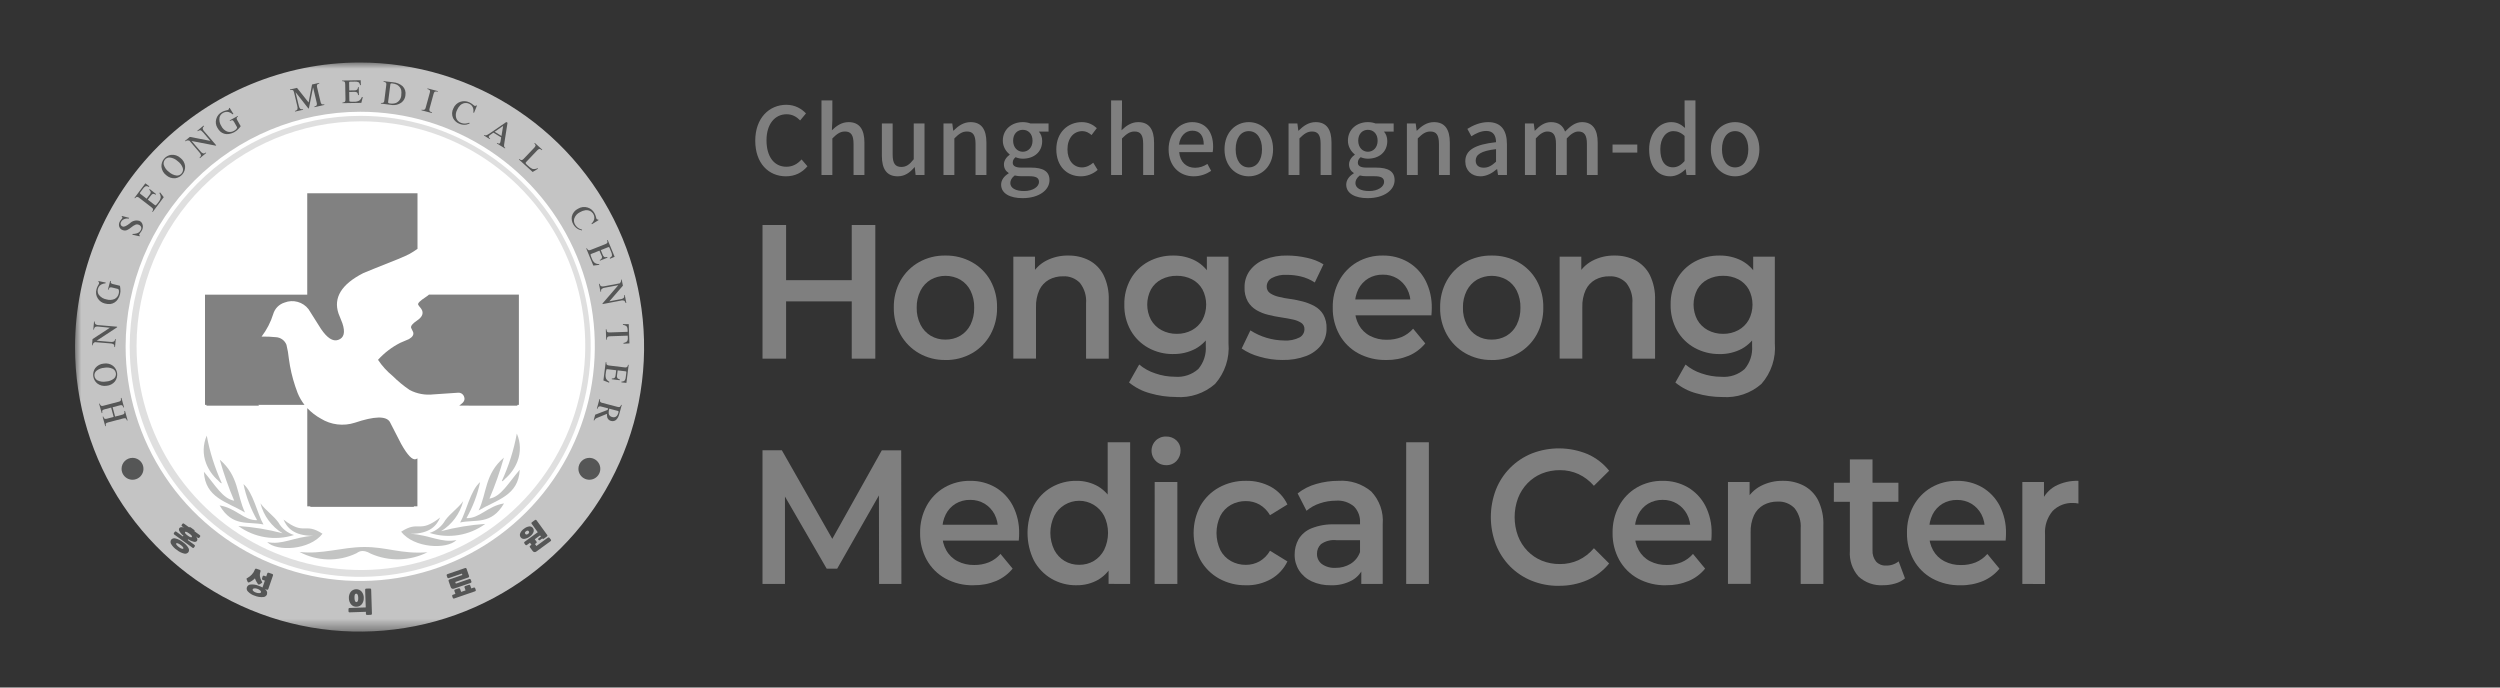 <svg width="200" height="55" viewBox="0 0 200 55" fill="none" xmlns="http://www.w3.org/2000/svg">
<rect x="0" y="0" width="200" height="55" fill="#333333" stroke="none"/>
<g clip-path="url(#clip0_1072_780)">
<mask id="mask0_1072_780" style="mask-type:luminance" maskUnits="userSpaceOnUse" x="0" y="0" width="200" height="55">
<path d="M200 0H0V55H200V0Z" fill="white"/>
</mask>
<g mask="url(#mask0_1072_780)">
<mask id="mask1_1072_780" style="mask-type:luminance" maskUnits="userSpaceOnUse" x="6" y="5" width="189" height="46">
<path d="M194.98 5H6V50.527H194.98V5Z" fill="white"/>
</mask>
<g mask="url(#mask1_1072_780)">
<path d="M62.887 28.692H61.001V18H62.887V28.692ZM68.284 24.11H62.726V22.414H68.284V24.11ZM68.139 18H70.025V28.692H68.139V18Z" fill="#7F7F7F"/>
<path d="M75.624 28.799C74.882 28.811 74.15 28.622 73.506 28.252C72.892 27.896 72.386 27.382 72.04 26.763C71.676 26.105 71.491 25.362 71.504 24.609C71.489 23.854 71.674 23.108 72.04 22.447C72.388 21.835 72.894 21.327 73.506 20.979C74.152 20.615 74.883 20.431 75.624 20.444C76.374 20.429 77.114 20.614 77.768 20.979C78.382 21.323 78.889 21.831 79.234 22.445C79.598 23.109 79.781 23.857 79.764 24.614C79.777 25.366 79.594 26.108 79.234 26.768C78.891 27.389 78.384 27.904 77.768 28.256C77.117 28.626 76.378 28.815 75.629 28.802M75.629 27.168C76.046 27.175 76.457 27.07 76.819 26.863C77.172 26.653 77.457 26.345 77.639 25.977C77.845 25.554 77.947 25.088 77.936 24.617C77.948 24.145 77.846 23.676 77.639 23.251C77.456 22.884 77.171 22.579 76.819 22.372C76.458 22.171 76.052 22.066 75.64 22.066C75.227 22.066 74.822 22.171 74.461 22.372C74.11 22.582 73.826 22.886 73.641 23.251C73.428 23.674 73.323 24.144 73.336 24.617C73.325 25.089 73.429 25.555 73.641 25.977C73.825 26.343 74.109 26.651 74.461 26.863C74.815 27.069 75.219 27.174 75.629 27.168Z" fill="#7F7F7F"/>
<path d="M85.464 20.444C86.041 20.434 86.611 20.565 87.125 20.825C87.621 21.087 88.023 21.495 88.279 21.994C88.583 22.624 88.727 23.319 88.7 24.018V28.692H86.886V24.259C86.931 23.677 86.757 23.1 86.4 22.64C86.226 22.458 86.014 22.316 85.78 22.223C85.546 22.131 85.295 22.09 85.043 22.105C84.649 22.096 84.259 22.19 83.912 22.378C83.579 22.566 83.312 22.852 83.149 23.198C82.957 23.627 82.865 24.095 82.881 24.565V28.688H81.067V20.536H82.798V22.735L82.493 22.063C82.756 21.551 83.169 21.132 83.678 20.863C84.23 20.575 84.847 20.431 85.47 20.444" fill="#7F7F7F"/>
<path d="M93.864 28.325C93.167 28.334 92.479 28.164 91.868 27.829C91.281 27.505 90.795 27.026 90.462 26.445C90.107 25.812 89.929 25.094 89.947 24.368C89.931 23.647 90.108 22.935 90.462 22.306C90.794 21.727 91.281 21.251 91.868 20.932C92.481 20.602 93.168 20.434 93.864 20.444C94.479 20.434 95.086 20.576 95.633 20.857C96.172 21.148 96.609 21.595 96.889 22.139C97.228 22.832 97.39 23.599 97.36 24.37C97.389 25.143 97.227 25.912 96.889 26.608C96.609 27.156 96.172 27.607 95.633 27.903C95.088 28.188 94.479 28.332 93.864 28.322M94.095 31.759C93.386 31.759 92.68 31.659 92 31.46C91.385 31.296 90.814 31.002 90.323 30.597L91.136 29.161C91.514 29.479 91.95 29.72 92.42 29.871C92.926 30.048 93.458 30.138 93.994 30.139C94.332 30.169 94.672 30.129 94.994 30.022C95.316 29.916 95.612 29.745 95.866 29.519C96.299 29.003 96.513 28.337 96.462 27.664V26.218L96.606 24.37L96.549 22.522V20.536H98.28V27.455C98.33 28.043 98.261 28.635 98.076 29.196C97.891 29.756 97.595 30.274 97.205 30.717C96.782 31.087 96.29 31.37 95.757 31.549C95.224 31.729 94.661 31.801 94.1 31.763M94.144 26.707C94.569 26.715 94.989 26.612 95.364 26.41C95.714 26.218 96.003 25.932 96.198 25.583C96.393 25.209 96.495 24.792 96.495 24.37C96.495 23.947 96.393 23.531 96.198 23.156C96.005 22.81 95.715 22.529 95.364 22.347C94.987 22.154 94.567 22.056 94.144 22.064C93.718 22.057 93.297 22.154 92.918 22.347C92.563 22.527 92.27 22.809 92.075 23.156C91.88 23.531 91.778 23.947 91.778 24.37C91.778 24.792 91.88 25.209 92.075 25.583C92.272 25.933 92.564 26.22 92.918 26.41C93.295 26.611 93.716 26.714 94.144 26.707Z" fill="#7F7F7F"/>
<path d="M102.614 28.799C101.983 28.801 101.354 28.711 100.749 28.531C100.244 28.396 99.766 28.176 99.334 27.882L100.031 26.431C100.837 26.948 101.772 27.228 102.73 27.24C103.158 27.27 103.587 27.185 103.971 26.992C104.088 26.927 104.186 26.832 104.253 26.716C104.321 26.601 104.356 26.469 104.355 26.335C104.36 26.235 104.339 26.135 104.293 26.045C104.248 25.955 104.18 25.879 104.096 25.824C103.887 25.693 103.655 25.602 103.413 25.556C103.133 25.495 102.821 25.439 102.478 25.388C102.132 25.337 101.788 25.269 101.448 25.182C101.118 25.104 100.801 24.977 100.509 24.805C100.228 24.638 99.994 24.404 99.827 24.125C99.637 23.779 99.546 23.388 99.565 22.994C99.553 22.509 99.701 22.035 99.987 21.643C100.29 21.242 100.701 20.935 101.171 20.757C101.747 20.536 102.361 20.429 102.978 20.444C103.509 20.445 104.039 20.506 104.558 20.626C105.024 20.722 105.471 20.898 105.878 21.145L105.183 22.598C104.842 22.375 104.467 22.213 104.072 22.117C103.708 22.032 103.335 21.988 102.961 21.987C102.537 21.958 102.112 22.048 101.736 22.247C101.617 22.311 101.518 22.406 101.448 22.522C101.378 22.637 101.339 22.769 101.337 22.904C101.331 23.009 101.351 23.115 101.397 23.21C101.442 23.306 101.511 23.389 101.597 23.45C101.805 23.588 102.037 23.686 102.28 23.741C102.588 23.818 102.9 23.877 103.215 23.917C103.56 23.963 103.902 24.032 104.238 24.123C104.564 24.21 104.878 24.335 105.174 24.497C105.458 24.654 105.696 24.883 105.863 25.161C106.051 25.502 106.141 25.888 106.124 26.277C106.134 26.755 105.984 27.223 105.696 27.605C105.381 28.004 104.962 28.308 104.485 28.484C103.886 28.706 103.251 28.812 102.613 28.797" fill="#7F7F7F"/>
<path d="M110.9 28.799C110.114 28.817 109.336 28.631 108.644 28.258C108.016 27.912 107.498 27.395 107.15 26.768C106.789 26.108 106.606 25.366 106.62 24.614C106.604 23.862 106.782 23.118 107.135 22.454C107.465 21.841 107.957 21.331 108.557 20.979C109.186 20.616 109.901 20.431 110.626 20.444C111.332 20.432 112.029 20.611 112.642 20.963C113.234 21.312 113.716 21.82 114.034 22.429C114.386 23.119 114.561 23.886 114.542 24.66C114.542 24.742 114.539 24.833 114.534 24.933C114.53 25.035 114.523 25.132 114.513 25.224H108.056V23.957H113.556L112.844 24.355C112.863 23.925 112.769 23.499 112.571 23.117C112.387 22.772 112.113 22.482 111.779 22.277C111.431 22.07 111.032 21.964 110.627 21.972C110.216 21.963 109.811 22.069 109.458 22.277C109.123 22.482 108.852 22.776 108.674 23.125C108.478 23.521 108.38 23.959 108.391 24.401V24.706C108.382 25.16 108.492 25.607 108.711 26.005C108.918 26.377 109.231 26.68 109.61 26.875C110.023 27.086 110.481 27.191 110.945 27.181C111.347 27.187 111.747 27.114 112.121 26.967C112.478 26.818 112.796 26.587 113.049 26.294L114.021 27.471C113.67 27.901 113.219 28.239 112.709 28.456C112.136 28.694 111.521 28.811 110.902 28.8" fill="#7F7F7F"/>
<path d="M119.331 28.799C118.588 28.811 117.856 28.622 117.212 28.252C116.599 27.897 116.092 27.383 115.746 26.764C115.382 26.105 115.197 25.362 115.211 24.61C115.196 23.854 115.38 23.108 115.746 22.448C116.094 21.835 116.6 21.328 117.212 20.979C117.858 20.616 118.59 20.431 119.331 20.444C120.078 20.43 120.817 20.615 121.47 20.979C122.083 21.324 122.589 21.831 122.933 22.445C123.297 23.109 123.48 23.857 123.463 24.614C123.476 25.366 123.293 26.108 122.933 26.768C122.59 27.39 122.083 27.905 121.467 28.257C120.816 28.628 120.077 28.816 119.328 28.803M119.328 27.169C119.745 27.176 120.156 27.071 120.518 26.864C120.871 26.654 121.156 26.347 121.338 25.978C121.544 25.555 121.645 25.089 121.635 24.619C121.647 24.146 121.545 23.677 121.338 23.252C121.155 22.886 120.87 22.58 120.518 22.373C120.157 22.173 119.751 22.067 119.339 22.067C118.926 22.067 118.52 22.173 118.16 22.373C117.809 22.583 117.525 22.888 117.34 23.252C117.127 23.675 117.022 24.145 117.035 24.619C117.024 25.09 117.128 25.557 117.34 25.978C117.524 26.345 117.809 26.652 118.16 26.864C118.514 27.07 118.918 27.176 119.328 27.169Z" fill="#7F7F7F"/>
<path d="M129.169 20.444C129.746 20.434 130.316 20.565 130.83 20.825C131.326 21.087 131.728 21.495 131.984 21.994C132.288 22.624 132.432 23.319 132.405 24.018V28.692H130.591V24.259C130.636 23.677 130.463 23.1 130.105 22.64C129.931 22.458 129.72 22.316 129.486 22.223C129.251 22.131 129 22.09 128.749 22.105C128.354 22.096 127.964 22.19 127.617 22.378C127.284 22.565 127.017 22.852 126.854 23.198C126.662 23.627 126.57 24.095 126.586 24.565V28.688H124.772V20.536H126.504V22.735L126.198 22.063C126.461 21.551 126.875 21.132 127.383 20.863C127.935 20.575 128.552 20.431 129.175 20.444" fill="#7F7F7F"/>
<path d="M137.569 28.325C136.872 28.334 136.185 28.164 135.573 27.829C134.986 27.506 134.5 27.027 134.166 26.446C133.811 25.812 133.634 25.095 133.651 24.369C133.635 23.648 133.813 22.936 134.166 22.307C134.498 21.727 134.986 21.251 135.573 20.932C136.186 20.602 136.873 20.434 137.569 20.444C138.184 20.434 138.792 20.576 139.339 20.857C139.877 21.148 140.315 21.595 140.595 22.139C140.934 22.832 141.096 23.599 141.066 24.37C141.095 25.143 140.933 25.912 140.595 26.608C140.315 27.157 139.878 27.609 139.339 27.907C138.793 28.192 138.185 28.336 137.569 28.326M137.801 31.763C137.091 31.763 136.386 31.663 135.705 31.464C135.091 31.3 134.519 31.006 134.029 30.601L134.841 29.165C135.22 29.482 135.656 29.724 136.126 29.875C136.632 30.051 137.164 30.142 137.7 30.143C138.038 30.172 138.378 30.132 138.7 30.026C139.022 29.919 139.318 29.748 139.572 29.523C140.005 29.006 140.219 28.34 140.168 27.668V26.218L140.312 24.37L140.255 22.522V20.536H141.986V27.455C142.036 28.043 141.967 28.635 141.782 29.196C141.597 29.756 141.301 30.274 140.911 30.717C140.488 31.087 139.996 31.37 139.463 31.549C138.93 31.729 138.367 31.801 137.806 31.763M137.85 26.707C138.275 26.715 138.695 26.612 139.07 26.41C139.42 26.218 139.709 25.932 139.904 25.583C140.1 25.209 140.201 24.792 140.201 24.37C140.201 23.947 140.1 23.531 139.904 23.156C139.712 22.81 139.421 22.529 139.07 22.347C138.693 22.154 138.274 22.056 137.85 22.064C137.424 22.057 137.004 22.154 136.624 22.347C136.269 22.527 135.976 22.809 135.782 23.156C135.586 23.531 135.484 23.947 135.484 24.37C135.484 24.792 135.586 25.209 135.782 25.583C135.978 25.933 136.271 26.22 136.624 26.41C137.001 26.611 137.423 26.714 137.85 26.707Z" fill="#7F7F7F"/>
<path d="M61 46.715V36.023H62.549L66.993 43.828H66.181L70.547 36.024H72.096L72.112 46.716H70.326L70.313 38.971H70.691L66.975 45.493H66.134L62.361 38.971H62.796V46.716L61 46.715Z" fill="#7F7F7F"/>
<path d="M77.889 46.822C77.103 46.84 76.326 46.654 75.633 46.281C75.005 45.935 74.487 45.418 74.139 44.791C73.778 44.131 73.595 43.389 73.609 42.637C73.594 41.885 73.771 41.141 74.124 40.477C74.454 39.864 74.946 39.354 75.546 39.003C76.174 38.64 76.889 38.455 77.614 38.468C78.321 38.456 79.017 38.635 79.63 38.987C80.223 39.336 80.705 39.844 81.023 40.453C81.375 41.143 81.55 41.91 81.531 42.684C81.531 42.766 81.528 42.857 81.524 42.957C81.519 43.059 81.512 43.156 81.501 43.248H75.046V41.98H80.546L79.834 42.373C79.852 41.944 79.758 41.517 79.56 41.136C79.376 40.79 79.103 40.5 78.768 40.296C78.42 40.088 78.021 39.983 77.616 39.99C77.205 39.981 76.801 40.087 76.447 40.296C76.112 40.501 75.841 40.794 75.663 41.144C75.467 41.54 75.37 41.977 75.38 42.419V42.725C75.371 43.178 75.482 43.626 75.701 44.023C75.908 44.396 76.221 44.699 76.6 44.894C77.013 45.104 77.472 45.209 77.935 45.199C78.337 45.206 78.737 45.133 79.111 44.985C79.469 44.836 79.786 44.606 80.039 44.313L81.011 45.489C80.66 45.919 80.209 46.257 79.699 46.475C79.126 46.712 78.511 46.829 77.892 46.818" fill="#7F7F7F"/>
<path d="M86.116 46.821C85.412 46.831 84.719 46.649 84.111 46.295C83.519 45.947 83.034 45.442 82.71 44.837C82.376 44.152 82.202 43.4 82.202 42.637C82.202 41.875 82.376 41.123 82.71 40.438C83.032 39.833 83.518 39.33 84.111 38.987C84.721 38.636 85.413 38.457 86.116 38.467C86.726 38.458 87.328 38.613 87.858 38.917C88.391 39.242 88.815 39.717 89.076 40.284C89.402 41.024 89.556 41.828 89.526 42.636C89.554 43.44 89.406 44.24 89.091 44.981C88.84 45.553 88.419 46.035 87.887 46.363C87.35 46.674 86.737 46.832 86.117 46.819M86.335 45.184C86.745 45.19 87.149 45.085 87.503 44.879C87.856 44.666 88.142 44.359 88.331 43.993C88.536 43.568 88.643 43.102 88.643 42.63C88.643 42.158 88.536 41.692 88.331 41.267C88.139 40.904 87.852 40.599 87.501 40.387C87.149 40.175 86.746 40.062 86.336 40.062C85.925 40.062 85.522 40.175 85.17 40.387C84.819 40.599 84.532 40.904 84.341 41.267C84.135 41.692 84.028 42.158 84.028 42.63C84.028 43.102 84.135 43.568 84.341 43.993C84.529 44.36 84.815 44.666 85.168 44.879C85.522 45.085 85.925 45.191 86.335 45.184ZM88.687 46.711V44.79L88.76 42.622L88.614 40.453V35.381H90.412V46.715L88.687 46.711Z" fill="#7F7F7F"/>
<path d="M93.285 37.214C93.057 37.216 92.834 37.15 92.643 37.025C92.452 36.9 92.303 36.721 92.214 36.511C92.125 36.301 92.1 36.069 92.142 35.845C92.184 35.621 92.291 35.415 92.451 35.252C92.559 35.142 92.69 35.057 92.834 35C92.977 34.943 93.131 34.917 93.285 34.923C93.438 34.917 93.591 34.942 93.734 34.996C93.877 35.05 94.008 35.131 94.12 35.236C94.226 35.337 94.31 35.459 94.366 35.594C94.422 35.73 94.449 35.876 94.445 36.022C94.454 36.336 94.34 36.64 94.127 36.871C94.02 36.985 93.889 37.075 93.744 37.134C93.599 37.193 93.442 37.221 93.285 37.214ZM92.375 38.558H94.189V46.714H92.37L92.375 38.558Z" fill="#7F7F7F"/>
<path d="M99.683 46.821C98.925 46.835 98.177 46.648 97.514 46.28C96.89 45.93 96.375 45.414 96.026 44.79C95.674 44.126 95.49 43.385 95.49 42.633C95.49 41.881 95.674 41.141 96.026 40.476C96.376 39.856 96.891 39.346 97.515 39.001C98.179 38.637 98.927 38.453 99.684 38.466C100.38 38.452 101.067 38.618 101.679 38.948C102.255 39.269 102.715 39.763 102.993 40.36L101.601 41.216C101.399 40.86 101.106 40.565 100.752 40.36C100.421 40.178 100.049 40.084 99.671 40.087C99.25 40.081 98.834 40.186 98.467 40.392C98.107 40.598 97.815 40.903 97.626 41.272C97.425 41.699 97.32 42.166 97.32 42.638C97.32 43.111 97.425 43.577 97.626 44.005C97.815 44.373 98.107 44.678 98.467 44.882C98.834 45.088 99.25 45.193 99.671 45.188C100.049 45.19 100.421 45.096 100.752 44.914C101.107 44.71 101.4 44.415 101.601 44.059L102.993 44.914C102.709 45.508 102.251 46.001 101.679 46.327C101.07 46.666 100.381 46.838 99.684 46.823" fill="#7F7F7F"/>
<path d="M106.46 46.821C105.935 46.832 105.414 46.725 104.936 46.508C104.524 46.319 104.174 46.017 103.928 45.636C103.689 45.26 103.565 44.823 103.572 44.377C103.566 43.945 103.673 43.518 103.883 43.14C104.122 42.747 104.482 42.441 104.908 42.269C105.508 42.032 106.15 41.923 106.794 41.948H109.043V43.215H106.926C106.486 43.164 106.043 43.276 105.679 43.529C105.575 43.628 105.493 43.748 105.438 43.881C105.383 44.013 105.356 44.156 105.359 44.3C105.354 44.458 105.386 44.616 105.454 44.76C105.522 44.903 105.624 45.028 105.75 45.124C106.07 45.346 106.455 45.453 106.843 45.429C107.265 45.436 107.679 45.325 108.041 45.109C108.397 44.891 108.666 44.557 108.802 44.162L109.108 45.307C108.939 45.779 108.606 46.175 108.171 46.423C107.649 46.706 107.06 46.843 106.466 46.82M108.904 46.713V45.064L108.802 44.712V41.825C108.817 41.586 108.782 41.347 108.699 41.122C108.617 40.898 108.489 40.693 108.324 40.52C107.921 40.179 107.399 40.011 106.873 40.053C106.436 40.054 106.002 40.126 105.589 40.267C105.197 40.393 104.835 40.596 104.522 40.863L103.811 39.473C104.252 39.124 104.758 38.867 105.299 38.716C105.881 38.548 106.485 38.463 107.091 38.465C108.036 38.405 108.968 38.709 109.696 39.313C110.025 39.66 110.278 40.073 110.436 40.524C110.595 40.975 110.657 41.455 110.617 41.932V46.712L108.904 46.713Z" fill="#7F7F7F"/>
<path d="M114.309 35.381H112.495V46.715H114.309V35.381Z" fill="#7F7F7F"/>
<path d="M124.697 46.867C123.96 46.874 123.228 46.736 122.543 46.463C121.894 46.203 121.305 45.813 120.812 45.318C120.319 44.817 119.932 44.222 119.674 43.568C119.131 42.153 119.131 40.585 119.674 39.169C119.933 38.514 120.323 37.919 120.82 37.42C121.314 36.926 121.903 36.537 122.551 36.275C123.982 35.721 125.571 35.737 126.99 36.321C127.671 36.617 128.269 37.077 128.732 37.658L127.512 38.864C127.172 38.468 126.752 38.148 126.279 37.926C125.814 37.715 125.309 37.608 124.799 37.612C124.299 37.606 123.804 37.699 123.341 37.886C122.909 38.063 122.518 38.328 122.194 38.665C121.865 39.008 121.609 39.413 121.439 39.856C121.081 40.833 121.081 41.904 121.439 42.88C121.609 43.324 121.865 43.729 122.194 44.072C122.518 44.408 122.909 44.674 123.341 44.851C123.804 45.038 124.299 45.131 124.799 45.124C125.309 45.129 125.814 45.022 126.279 44.811C126.754 44.587 127.175 44.261 127.512 43.857L128.732 45.079C128.265 45.654 127.668 46.109 126.99 46.407C126.266 46.72 125.485 46.875 124.697 46.863" fill="#7F7F7F"/>
<path d="M133.288 46.822C132.502 46.84 131.724 46.654 131.032 46.281C130.403 45.935 129.885 45.418 129.537 44.791C129.177 44.131 128.994 43.389 129.007 42.637C128.992 41.885 129.17 41.141 129.523 40.477C129.852 39.864 130.344 39.354 130.944 39.003C131.572 38.64 132.287 38.455 133.012 38.468C133.719 38.456 134.416 38.635 135.029 38.987C135.621 39.336 136.104 39.844 136.424 40.453C136.775 41.143 136.949 41.91 136.93 42.684C136.93 42.766 136.93 42.858 136.923 42.957C136.916 43.056 136.912 43.156 136.901 43.248H130.445V41.98H135.944L135.233 42.373C135.252 41.944 135.158 41.517 134.959 41.136C134.775 40.79 134.502 40.5 134.168 40.296C133.819 40.088 133.42 39.983 133.015 39.99C132.605 39.981 132.2 40.087 131.846 40.296C131.512 40.501 131.241 40.795 131.063 41.144C130.867 41.54 130.77 41.978 130.781 42.419V42.725C130.772 43.178 130.882 43.626 131.101 44.023C131.308 44.395 131.62 44.699 131.999 44.894C132.412 45.104 132.871 45.209 133.334 45.199C133.736 45.206 134.136 45.133 134.51 44.985C134.868 44.837 135.186 44.606 135.439 44.313L136.41 45.489C136.059 45.919 135.609 46.257 135.098 46.475C134.526 46.712 133.911 46.829 133.292 46.818" fill="#7F7F7F"/>
<path d="M142.634 38.466C143.21 38.456 143.78 38.587 144.295 38.848C144.79 39.11 145.193 39.517 145.448 40.016C145.752 40.646 145.897 41.341 145.869 42.04V46.715H144.055V42.281C144.1 41.7 143.927 41.123 143.57 40.662C143.395 40.48 143.184 40.338 142.95 40.246C142.716 40.154 142.464 40.113 142.213 40.127C141.818 40.119 141.428 40.213 141.081 40.4C140.748 40.588 140.482 40.874 140.319 41.22C140.126 41.65 140.034 42.117 140.051 42.587V46.711H138.237V38.558H139.968V40.758L139.663 40.085C139.926 39.574 140.339 39.155 140.847 38.885C141.4 38.597 142.016 38.453 142.639 38.466" fill="#7F7F7F"/>
<path d="M146.711 38.618H151.872V40.145H146.707L146.711 38.618ZM150.658 46.818C150.299 46.841 149.94 46.791 149.6 46.672C149.261 46.553 148.95 46.366 148.684 46.124C148.437 45.845 148.248 45.52 148.128 45.167C148.009 44.814 147.962 44.441 147.989 44.069V36.753H149.802V44.024C149.782 44.349 149.883 44.67 150.086 44.925C150.186 45.033 150.309 45.118 150.446 45.174C150.583 45.229 150.73 45.254 150.877 45.245C151.245 45.258 151.605 45.139 151.892 44.909L152.399 46.269C152.171 46.461 151.904 46.601 151.616 46.681C151.305 46.773 150.983 46.819 150.659 46.819" fill="#7F7F7F"/>
<path d="M156.838 46.822C156.052 46.84 155.275 46.654 154.582 46.281C153.954 45.935 153.436 45.418 153.088 44.791C152.727 44.131 152.544 43.389 152.558 42.637C152.543 41.885 152.72 41.141 153.073 40.477C153.403 39.864 153.895 39.354 154.495 39.003C155.123 38.64 155.838 38.455 156.563 38.468C157.27 38.456 157.966 38.635 158.579 38.987C159.171 39.336 159.654 39.844 159.972 40.453C160.324 41.143 160.499 41.91 160.48 42.684C160.48 42.766 160.477 42.857 160.472 42.957C160.468 43.059 160.461 43.156 160.45 43.248H153.994V41.98H159.493L158.781 42.377C158.8 41.948 158.706 41.522 158.508 41.14C158.324 40.795 158.05 40.505 157.716 40.3C157.368 40.093 156.969 39.987 156.564 39.995C156.153 39.986 155.749 40.092 155.395 40.3C155.06 40.505 154.789 40.799 154.611 41.148C154.415 41.544 154.318 41.982 154.328 42.424V42.729C154.319 43.183 154.43 43.63 154.649 44.028C154.855 44.4 155.168 44.703 155.547 44.898C155.96 45.109 156.419 45.214 156.882 45.204C157.284 45.21 157.684 45.138 158.058 44.99C158.415 44.841 158.733 44.61 158.986 44.317L159.958 45.493C159.607 45.924 159.156 46.262 158.646 46.479C158.074 46.717 157.458 46.834 156.839 46.823" fill="#7F7F7F"/>
<path d="M161.787 46.715V38.559H163.518V40.804L163.315 40.147C163.528 39.618 163.913 39.177 164.409 38.894C164.982 38.592 165.625 38.444 166.274 38.467V40.285C166.202 40.266 166.129 40.253 166.056 40.248C165.988 40.242 165.921 40.239 165.853 40.239C165.55 40.225 165.248 40.274 164.965 40.384C164.683 40.494 164.426 40.662 164.213 40.877C163.771 41.402 163.552 42.08 163.603 42.764V46.72L161.787 46.715Z" fill="#7F7F7F"/>
<path d="M62.873 14.105C63.593 14.105 64.155 13.82 64.597 13.303L64.125 12.755C63.803 13.115 63.413 13.34 62.91 13.34C61.935 13.34 61.32 12.537 61.32 11.225C61.32 9.935 61.98 9.14 62.932 9.14C63.383 9.14 63.727 9.342 64.013 9.635L64.478 9.072C64.14 8.713 63.608 8.383 62.917 8.383C61.523 8.383 60.42 9.455 60.42 11.255C60.42 13.07 61.492 14.105 62.873 14.105ZM65.719 14H66.589V11.075C66.949 10.715 67.211 10.52 67.594 10.52C68.074 10.52 68.284 10.797 68.284 11.518V14H69.154V11.405C69.154 10.363 68.764 9.77 67.886 9.77C67.324 9.77 66.904 10.078 66.551 10.422L66.589 9.605V8.03H65.719V14ZM71.817 14.105C72.387 14.105 72.784 13.812 73.159 13.377H73.182L73.249 14H73.962V9.875H73.099V12.74C72.754 13.175 72.492 13.355 72.109 13.355C71.622 13.355 71.412 13.078 71.412 12.365V9.875H70.549V12.47C70.549 13.52 70.939 14.105 71.817 14.105ZM75.478 14H76.348V11.075C76.708 10.715 76.97 10.52 77.353 10.52C77.833 10.52 78.043 10.797 78.043 11.518V14H78.913V11.405C78.913 10.363 78.523 9.77 77.645 9.77C77.083 9.77 76.655 10.078 76.28 10.453H76.258L76.183 9.875H75.478V14ZM81.8 15.852C83.12 15.852 83.96 15.207 83.96 14.412C83.96 13.707 83.45 13.408 82.475 13.408H81.71C81.193 13.408 81.02 13.25 81.02 13.01C81.02 12.807 81.118 12.688 81.245 12.575C81.433 12.658 81.643 12.695 81.823 12.695C82.693 12.695 83.375 12.185 83.375 11.277C83.375 10.963 83.263 10.693 83.105 10.527H83.885V9.875H82.43C82.273 9.815 82.063 9.77 81.823 9.77C80.975 9.77 80.225 10.318 80.225 11.255C80.225 11.742 80.495 12.14 80.773 12.35V12.38C80.54 12.545 80.315 12.822 80.315 13.145C80.315 13.482 80.473 13.7 80.69 13.835V13.873C80.308 14.098 80.09 14.42 80.09 14.773C80.09 15.485 80.81 15.852 81.8 15.852ZM81.823 12.14C81.403 12.14 81.05 11.803 81.05 11.255C81.05 10.7 81.395 10.385 81.823 10.385C82.258 10.385 82.603 10.7 82.603 11.255C82.603 11.803 82.25 12.14 81.823 12.14ZM81.928 15.283C81.245 15.283 80.825 15.043 80.825 14.645C80.825 14.435 80.93 14.225 81.178 14.037C81.35 14.082 81.53 14.098 81.725 14.098H82.348C82.85 14.098 83.12 14.21 83.12 14.555C83.12 14.93 82.648 15.283 81.928 15.283ZM86.47 14.105C86.95 14.105 87.438 13.925 87.812 13.595L87.46 13.018C87.213 13.227 86.905 13.393 86.56 13.393C85.87 13.393 85.397 12.815 85.397 11.945C85.397 11.068 85.885 10.49 86.59 10.49C86.868 10.49 87.1 10.61 87.325 10.805L87.745 10.25C87.453 9.98 87.07 9.77 86.545 9.77C85.457 9.77 84.505 10.565 84.505 11.945C84.505 13.31 85.36 14.105 86.47 14.105ZM88.889 14H89.76V11.075C90.12 10.715 90.382 10.52 90.764 10.52C91.245 10.52 91.454 10.797 91.454 11.518V14H92.325V11.405C92.325 10.363 91.934 9.77 91.057 9.77C90.495 9.77 90.075 10.078 89.722 10.422L89.76 9.605V8.03H88.889V14ZM95.498 14.105C96.038 14.105 96.51 13.925 96.893 13.67L96.593 13.115C96.285 13.31 95.978 13.422 95.61 13.422C94.898 13.422 94.403 12.957 94.335 12.17H97.013C97.035 12.065 97.05 11.9 97.05 11.727C97.05 10.557 96.458 9.77 95.37 9.77C94.41 9.77 93.488 10.602 93.488 11.945C93.488 13.303 94.373 14.105 95.498 14.105ZM94.32 11.57C94.41 10.85 94.868 10.453 95.385 10.453C95.985 10.453 96.3 10.857 96.3 11.57H94.32ZM99.903 14.105C100.923 14.105 101.846 13.31 101.846 11.945C101.846 10.565 100.923 9.77 99.903 9.77C98.876 9.77 97.961 10.565 97.961 11.945C97.961 13.31 98.876 14.105 99.903 14.105ZM99.903 13.393C99.251 13.393 98.853 12.815 98.853 11.945C98.853 11.068 99.251 10.49 99.903 10.49C100.548 10.49 100.961 11.068 100.961 11.945C100.961 12.815 100.548 13.393 99.903 13.393ZM103.085 14H103.955V11.075C104.315 10.715 104.578 10.52 104.96 10.52C105.44 10.52 105.65 10.797 105.65 11.518V14H106.52V11.405C106.52 10.363 106.13 9.77 105.253 9.77C104.69 9.77 104.263 10.078 103.888 10.453H103.865L103.79 9.875H103.085V14ZM109.408 15.852C110.728 15.852 111.568 15.207 111.568 14.412C111.568 13.707 111.058 13.408 110.083 13.408H109.318C108.8 13.408 108.628 13.25 108.628 13.01C108.628 12.807 108.725 12.688 108.853 12.575C109.04 12.658 109.25 12.695 109.43 12.695C110.3 12.695 110.983 12.185 110.983 11.277C110.983 10.963 110.87 10.693 110.713 10.527H111.493V9.875H110.038C109.88 9.815 109.67 9.77 109.43 9.77C108.583 9.77 107.833 10.318 107.833 11.255C107.833 11.742 108.103 12.14 108.38 12.35V12.38C108.148 12.545 107.923 12.822 107.923 13.145C107.923 13.482 108.08 13.7 108.298 13.835V13.873C107.915 14.098 107.698 14.42 107.698 14.773C107.698 15.485 108.418 15.852 109.408 15.852ZM109.43 12.14C109.01 12.14 108.658 11.803 108.658 11.255C108.658 10.7 109.003 10.385 109.43 10.385C109.865 10.385 110.21 10.7 110.21 11.255C110.21 11.803 109.858 12.14 109.43 12.14ZM109.535 15.283C108.853 15.283 108.433 15.043 108.433 14.645C108.433 14.435 108.538 14.225 108.785 14.037C108.958 14.082 109.138 14.098 109.333 14.098H109.955C110.458 14.098 110.728 14.21 110.728 14.555C110.728 14.93 110.255 15.283 109.535 15.283ZM112.551 14H113.421V11.075C113.781 10.715 114.044 10.52 114.426 10.52C114.906 10.52 115.116 10.797 115.116 11.518V14H115.986V11.405C115.986 10.363 115.596 9.77 114.719 9.77C114.156 9.77 113.729 10.078 113.354 10.453H113.331L113.256 9.875H112.551V14ZM118.431 14.105C118.926 14.105 119.369 13.857 119.744 13.535H119.774L119.841 14H120.554V11.525C120.554 10.422 120.081 9.77 119.054 9.77C118.394 9.77 117.809 10.047 117.389 10.31L117.711 10.902C118.056 10.678 118.469 10.475 118.904 10.475C119.504 10.475 119.676 10.895 119.684 11.375C117.974 11.562 117.224 12.02 117.224 12.905C117.224 13.633 117.726 14.105 118.431 14.105ZM118.701 13.415C118.334 13.415 118.056 13.25 118.056 12.845C118.056 12.38 118.461 12.072 119.684 11.93V12.935C119.346 13.25 119.061 13.415 118.701 13.415ZM121.995 14H122.865V11.075C123.195 10.7 123.51 10.52 123.788 10.52C124.26 10.52 124.478 10.797 124.478 11.518V14H125.34V11.075C125.685 10.7 125.985 10.52 126.27 10.52C126.735 10.52 126.953 10.797 126.953 11.518V14H127.815V11.405C127.815 10.363 127.418 9.77 126.555 9.77C126.038 9.77 125.618 10.1 125.205 10.527C125.033 10.055 124.688 9.77 124.073 9.77C123.563 9.77 123.15 10.078 122.798 10.453H122.775L122.7 9.875H121.995V14ZM129.003 12.207H130.983V11.562H129.003V12.207ZM133.626 14.105C134.091 14.105 134.519 13.857 134.834 13.543H134.856L134.924 14H135.636V8.03H134.766V9.553L134.804 10.235C134.474 9.95 134.166 9.77 133.694 9.77C132.779 9.77 131.931 10.602 131.931 11.945C131.931 13.31 132.591 14.105 133.626 14.105ZM133.836 13.385C133.191 13.385 132.824 12.867 132.824 11.93C132.824 11.045 133.289 10.49 133.866 10.49C134.174 10.49 134.466 10.595 134.766 10.873V12.883C134.474 13.227 134.174 13.385 133.836 13.385ZM138.808 14.105C139.828 14.105 140.75 13.31 140.75 11.945C140.75 10.565 139.828 9.77 138.808 9.77C137.78 9.77 136.865 10.565 136.865 11.945C136.865 13.31 137.78 14.105 138.808 14.105ZM138.808 13.393C138.155 13.393 137.758 12.815 137.758 11.945C137.758 11.068 138.155 10.49 138.808 10.49C139.453 10.49 139.865 11.068 139.865 11.945C139.865 12.815 139.453 13.393 138.808 13.393Z" fill="#7F7F7F"/>
<path fill-rule="evenodd" clip-rule="evenodd" d="M28.763 5C33.265 5 37.667 6.335 41.41 8.836C45.154 11.337 48.072 14.893 49.795 19.052C51.518 23.212 51.969 27.789 51.091 32.205C50.212 36.621 48.044 40.677 44.861 43.861C41.677 47.044 37.621 49.212 33.205 50.091C28.789 50.969 24.212 50.518 20.052 48.795C15.893 47.072 12.337 44.154 9.836 40.41C7.335 36.667 6 32.265 6 27.763C6.012 21.73 8.414 15.947 12.68 11.68C16.947 7.414 22.73 5.012 28.763 5Z" fill="#C4C4C4"/>
<path fill-rule="evenodd" clip-rule="evenodd" d="M28.818 8.94C32.53 8.94 36.159 10.041 39.245 12.103C42.332 14.165 44.738 17.097 46.158 20.526C47.579 23.956 47.95 27.73 47.226 31.371C46.502 35.011 44.715 38.356 42.09 40.981C39.465 43.605 36.12 45.393 32.48 46.117C28.839 46.842 25.065 46.47 21.635 45.049C18.206 43.629 15.274 41.223 13.212 38.136C11.15 35.05 10.049 31.421 10.049 27.709C10.057 22.734 12.037 17.964 15.555 14.446C19.073 10.928 23.843 8.948 28.818 8.94Z" fill="white"/>
<path fill-rule="evenodd" clip-rule="evenodd" d="M28.818 9.268C32.465 9.268 36.03 10.35 39.062 12.376C42.095 14.402 44.458 17.282 45.853 20.652C47.249 24.021 47.614 27.729 46.903 31.306C46.191 34.883 44.435 38.168 41.856 40.747C39.277 43.326 35.992 45.082 32.415 45.794C28.838 46.505 25.13 46.14 21.761 44.745C18.391 43.349 15.511 40.986 13.485 37.953C11.459 34.921 10.377 31.356 10.377 27.709C10.386 22.821 12.332 18.136 15.789 14.68C19.245 11.223 23.93 9.278 28.818 9.268Z" fill="#DFDFDF"/>
<path fill-rule="evenodd" clip-rule="evenodd" d="M28.873 9.706C32.423 9.706 35.893 10.759 38.844 12.731C41.796 14.703 44.096 17.506 45.455 20.786C46.813 24.065 47.169 27.674 46.476 31.155C45.784 34.637 44.074 37.835 41.564 40.345C39.054 42.855 35.856 44.565 32.374 45.257C28.893 45.95 25.284 45.594 22.005 44.236C18.725 42.877 15.922 40.577 13.95 37.625C11.978 34.674 10.925 31.204 10.925 27.654C10.934 22.897 12.828 18.337 16.192 14.973C19.556 11.609 24.116 9.715 28.873 9.706Z" fill="white"/>
<path fill-rule="evenodd" clip-rule="evenodd" d="M9.716 31.827L9.924 32.588L9.873 32.601C9.839 32.501 9.799 32.436 9.753 32.418C9.68 32.407 9.606 32.414 9.537 32.44L9.01 32.579L9.21 33.326L9.767 33.18C9.832 33.171 9.892 33.141 9.937 33.093C9.965 33.027 9.968 32.953 9.946 32.884L10 32.871L10.208 33.632L10.157 33.645C10.123 33.545 10.083 33.479 10.037 33.461C9.964 33.451 9.89 33.459 9.821 33.484L8.652 33.791C8.552 33.818 8.491 33.848 8.471 33.884C8.451 33.949 8.451 34.019 8.471 34.084L8.42 34.098L8.211 33.337L8.263 33.323C8.278 33.392 8.315 33.454 8.369 33.499C8.434 33.52 8.505 33.518 8.569 33.492L9.092 33.355L8.892 32.607L8.369 32.744C8.269 32.771 8.208 32.801 8.189 32.837C8.168 32.902 8.168 32.972 8.189 33.037L8.137 33.051L7.929 32.3L7.98 32.286C7.996 32.355 8.033 32.417 8.086 32.463C8.152 32.483 8.222 32.481 8.286 32.455L9.486 32.141C9.551 32.132 9.611 32.102 9.656 32.054C9.685 31.988 9.689 31.913 9.666 31.844L9.716 31.827Z" fill="#555656"/>
<path fill-rule="evenodd" clip-rule="evenodd" d="M8.307 29.086C8.434 29.065 8.564 29.07 8.69 29.1C8.815 29.131 8.933 29.186 9.036 29.263C9.221 29.41 9.341 29.624 9.37 29.858C9.399 30.093 9.336 30.33 9.193 30.518C9.111 30.617 9.01 30.698 8.896 30.757C8.783 30.817 8.658 30.852 8.53 30.862C8.398 30.885 8.262 30.879 8.132 30.847C8.002 30.814 7.88 30.755 7.774 30.672C7.599 30.525 7.487 30.317 7.458 30.091C7.43 29.864 7.487 29.635 7.62 29.449C7.703 29.344 7.806 29.257 7.925 29.194C8.043 29.132 8.173 29.095 8.307 29.086ZM8.346 29.423C8.11 29.434 7.884 29.523 7.702 29.674C7.647 29.724 7.605 29.786 7.58 29.856C7.555 29.926 7.547 30.001 7.558 30.074C7.566 30.148 7.592 30.219 7.634 30.281C7.676 30.343 7.731 30.393 7.797 30.429C8.01 30.534 8.251 30.567 8.484 30.522C8.716 30.51 8.939 30.426 9.121 30.281C9.177 30.229 9.221 30.164 9.247 30.092C9.273 30.02 9.282 29.943 9.272 29.867C9.262 29.791 9.234 29.718 9.191 29.655C9.147 29.592 9.089 29.54 9.021 29.504C8.809 29.406 8.572 29.377 8.343 29.42" fill="#555656"/>
<path fill-rule="evenodd" clip-rule="evenodd" d="M14.426 12.628C14.529 12.705 14.616 12.801 14.682 12.912C14.747 13.023 14.789 13.146 14.806 13.274C14.828 13.509 14.758 13.743 14.611 13.927C14.463 14.111 14.249 14.231 14.015 14.26C13.887 14.27 13.758 14.255 13.636 14.214C13.514 14.173 13.402 14.108 13.306 14.023C13.198 13.944 13.107 13.843 13.04 13.726C12.973 13.61 12.931 13.481 12.916 13.348C12.901 13.12 12.971 12.895 13.114 12.717C13.257 12.539 13.461 12.421 13.687 12.387C13.82 12.373 13.955 12.387 14.082 12.429C14.209 12.471 14.326 12.538 14.426 12.628ZM14.211 12.89C14.039 12.728 13.818 12.626 13.583 12.6C13.508 12.595 13.434 12.609 13.366 12.64C13.298 12.671 13.238 12.718 13.193 12.778C13.146 12.835 13.113 12.903 13.098 12.976C13.082 13.049 13.085 13.124 13.105 13.196C13.177 13.422 13.322 13.618 13.516 13.755C13.687 13.913 13.902 14.014 14.133 14.044C14.209 14.05 14.286 14.037 14.356 14.006C14.425 13.975 14.486 13.927 14.533 13.866C14.583 13.807 14.617 13.736 14.632 13.661C14.648 13.585 14.644 13.507 14.622 13.433C14.544 13.213 14.4 13.023 14.21 12.888" fill="#555656"/>
<path fill-rule="evenodd" clip-rule="evenodd" d="M7.576 25.721C7.57 25.791 7.586 25.861 7.622 25.921C7.705 25.983 7.806 26.015 7.909 26.012L9.371 26.137V26.183L7.741 27.252V27.257L8.827 27.35C8.923 27.368 9.023 27.358 9.113 27.32C9.142 27.297 9.166 27.267 9.182 27.233C9.198 27.2 9.206 27.163 9.206 27.125H9.26L9.202 27.766H9.149C9.16 27.69 9.142 27.613 9.098 27.55C9.014 27.497 8.916 27.47 8.816 27.471L7.588 27.371C7.533 27.404 7.485 27.445 7.445 27.494C7.425 27.534 7.413 27.578 7.411 27.622H7.359L7.403 27.128L8.786 26.223H8.834L7.9 26.131C7.799 26.11 7.693 26.122 7.6 26.166C7.549 26.22 7.52 26.292 7.518 26.366H7.464L7.522 25.726L7.576 25.721Z" fill="#555656"/>
<path fill-rule="evenodd" clip-rule="evenodd" d="M8.869 22.487C8.858 22.535 8.858 22.584 8.869 22.631C8.888 22.657 8.912 22.679 8.94 22.695C8.967 22.711 8.998 22.721 9.03 22.724L9.575 22.857C9.599 22.863 9.617 22.942 9.629 23.096C9.665 23.39 9.594 23.688 9.429 23.934C9.362 24.041 9.273 24.131 9.167 24.198C9.061 24.265 8.941 24.308 8.817 24.323C8.674 24.334 8.53 24.32 8.392 24.281C8.159 24.227 7.956 24.084 7.828 23.881C7.757 23.775 7.71 23.654 7.691 23.528C7.671 23.401 7.679 23.272 7.715 23.149C7.74 23.044 7.781 22.943 7.836 22.849C7.869 22.798 7.899 22.745 7.925 22.69C7.93 22.667 7.93 22.643 7.925 22.62C7.923 22.604 7.916 22.588 7.906 22.574C7.896 22.561 7.882 22.55 7.867 22.543L7.881 22.485L8.459 22.604L8.443 22.665C8.32 22.673 8.2 22.707 8.091 22.765C8.025 22.805 7.969 22.858 7.924 22.921C7.879 22.984 7.848 23.055 7.832 23.13C7.811 23.205 7.806 23.283 7.818 23.36C7.83 23.436 7.857 23.51 7.899 23.575C8.053 23.779 8.28 23.915 8.532 23.955C8.739 24.018 8.961 24.006 9.16 23.922C9.246 23.88 9.321 23.82 9.379 23.744C9.438 23.669 9.478 23.581 9.498 23.488C9.52 23.408 9.526 23.324 9.514 23.241C9.501 23.166 9.47 23.124 9.424 23.112L8.984 23.005C8.915 22.979 8.84 22.979 8.771 23.005C8.728 23.056 8.698 23.116 8.683 23.181L8.634 23.169L8.814 22.469L8.869 22.487Z" fill="#555656"/>
<path fill-rule="evenodd" clip-rule="evenodd" d="M11.124 17.658C11.183 17.679 11.236 17.712 11.282 17.756C11.327 17.799 11.362 17.851 11.386 17.909C11.416 17.983 11.432 18.062 11.431 18.142C11.43 18.221 11.412 18.3 11.38 18.373C11.344 18.454 11.297 18.529 11.241 18.597C11.203 18.64 11.169 18.687 11.141 18.738C11.135 18.748 11.132 18.76 11.132 18.772C11.132 18.784 11.135 18.795 11.141 18.806C11.146 18.816 11.153 18.825 11.162 18.832C11.17 18.839 11.18 18.845 11.191 18.848L11.168 18.904L10.588 18.776L10.611 18.717C10.725 18.718 10.838 18.701 10.947 18.669C11.022 18.648 11.09 18.61 11.148 18.558C11.205 18.506 11.25 18.441 11.279 18.369C11.298 18.329 11.307 18.286 11.305 18.242C11.304 18.198 11.292 18.155 11.271 18.117C11.233 18.052 11.172 18.003 11.101 17.98C11.031 17.949 10.952 17.941 10.877 17.958C10.734 18.016 10.602 18.098 10.486 18.2C10.388 18.284 10.279 18.354 10.162 18.408C10.052 18.452 9.928 18.452 9.818 18.408C9.754 18.388 9.696 18.353 9.648 18.306C9.6 18.259 9.564 18.201 9.542 18.138C9.503 18.021 9.508 17.893 9.557 17.78C9.588 17.706 9.632 17.639 9.686 17.58C9.723 17.54 9.756 17.498 9.786 17.453C9.792 17.439 9.794 17.425 9.793 17.41C9.792 17.395 9.788 17.381 9.78 17.369C9.768 17.352 9.751 17.339 9.732 17.331L9.753 17.277L10.331 17.427L10.3 17.49C10.177 17.469 10.051 17.483 9.935 17.53C9.874 17.553 9.818 17.589 9.771 17.636C9.724 17.682 9.688 17.738 9.664 17.799C9.65 17.83 9.643 17.863 9.643 17.897C9.643 17.931 9.65 17.965 9.665 17.996C9.679 18.026 9.7 18.054 9.726 18.076C9.752 18.098 9.782 18.114 9.815 18.123C9.927 18.165 10.12 18.078 10.392 17.863C10.485 17.768 10.601 17.7 10.729 17.665C10.856 17.63 10.991 17.629 11.119 17.663" fill="#555656"/>
<path fill-rule="evenodd" clip-rule="evenodd" d="M16.326 10.088C16.272 10.132 16.233 10.193 16.215 10.261C16.229 10.362 16.278 10.455 16.353 10.524L17.296 11.624L17.26 11.653L15.335 11.281H15.33L16.03 12.098C16.085 12.178 16.164 12.239 16.255 12.274C16.293 12.278 16.331 12.273 16.367 12.261C16.402 12.248 16.435 12.227 16.462 12.201L16.496 12.24L15.996 12.654L15.962 12.614C16.024 12.569 16.067 12.502 16.082 12.427C16.062 12.33 16.012 12.242 15.94 12.175L15.148 11.251C15.086 11.236 15.022 11.232 14.958 11.239C14.914 11.252 14.874 11.276 14.841 11.307L14.8 11.27L15.188 10.952L16.82 11.269L16.855 11.301L16.255 10.601C16.155 10.487 16.079 10.427 16.019 10.419C15.945 10.423 15.874 10.451 15.819 10.501L15.785 10.461L16.285 10.048L16.326 10.088Z" fill="#555656"/>
<path fill-rule="evenodd" clip-rule="evenodd" d="M19.043 9.323C19 9.347 18.963 9.381 18.936 9.423C18.93 9.454 18.93 9.486 18.937 9.516C18.944 9.547 18.957 9.576 18.976 9.601L19.248 10.082C19.26 10.103 19.213 10.17 19.107 10.282C19.004 10.397 18.883 10.495 18.75 10.572C18.625 10.639 18.49 10.687 18.35 10.713C18.208 10.741 18.061 10.734 17.923 10.691C17.82 10.659 17.725 10.608 17.642 10.54C17.537 10.446 17.45 10.333 17.384 10.208C17.325 10.107 17.286 9.995 17.271 9.879C17.256 9.764 17.265 9.646 17.296 9.533C17.328 9.408 17.387 9.292 17.468 9.192C17.549 9.092 17.651 9.01 17.766 8.953C17.86 8.901 17.961 8.863 18.066 8.838C18.126 8.827 18.186 8.812 18.245 8.795C18.266 8.783 18.284 8.767 18.298 8.747C18.309 8.734 18.316 8.719 18.319 8.702C18.322 8.686 18.321 8.669 18.316 8.653L18.369 8.624L18.675 9.118L18.619 9.149C18.527 9.067 18.419 9.005 18.302 8.967C18.149 8.928 17.987 8.951 17.851 9.03C17.782 9.066 17.72 9.116 17.671 9.176C17.622 9.237 17.586 9.307 17.565 9.382C17.518 9.629 17.571 9.885 17.712 10.094C17.807 10.286 17.968 10.437 18.165 10.521C18.256 10.554 18.353 10.566 18.449 10.557C18.545 10.547 18.637 10.517 18.72 10.467C18.797 10.429 18.865 10.376 18.92 10.311C18.966 10.25 18.978 10.199 18.954 10.157L18.735 9.77C18.682 9.677 18.635 9.626 18.59 9.617C18.523 9.62 18.457 9.64 18.399 9.674L18.375 9.63L19.022 9.279L19.043 9.323Z" fill="#555656"/>
<path fill-rule="evenodd" clip-rule="evenodd" d="M25.95 8.395L25.16 8.574L25.148 8.523C25.254 8.494 25.317 8.458 25.338 8.418C25.36 8.346 25.358 8.269 25.332 8.198L25.05 7H25.044L24.711 8.673L24.673 8.682L23.651 7.382H23.645L23.9 8.447C23.912 8.542 23.953 8.632 24.017 8.704C24.049 8.724 24.086 8.736 24.124 8.741C24.161 8.745 24.2 8.742 24.236 8.73L24.248 8.781L23.608 8.925L23.596 8.875C23.672 8.861 23.741 8.821 23.79 8.761C23.816 8.666 23.812 8.566 23.78 8.473L23.524 7.391C23.5 7.291 23.468 7.229 23.424 7.208C23.352 7.189 23.277 7.189 23.206 7.208L23.194 7.157L23.76 7.029L24.688 8.2L24.964 6.759L25.534 6.63L25.545 6.681C25.481 6.694 25.422 6.724 25.374 6.768C25.358 6.8 25.349 6.835 25.348 6.87C25.346 6.906 25.352 6.942 25.365 6.975L25.645 8.158C25.648 8.193 25.659 8.227 25.676 8.258C25.693 8.289 25.717 8.316 25.745 8.338C25.808 8.36 25.875 8.362 25.939 8.344L25.95 8.395Z" fill="#555656"/>
<path fill-rule="evenodd" clip-rule="evenodd" d="M29.024 7.764L28.907 8.229L27.4 8.254V8.2C27.467 8.202 27.532 8.184 27.589 8.148C27.61 8.119 27.625 8.087 27.633 8.053C27.642 8.019 27.643 7.983 27.638 7.948L27.616 6.734C27.616 6.634 27.595 6.565 27.557 6.534C27.499 6.503 27.434 6.488 27.369 6.49V6.443L28.853 6.418L28.869 6.809H28.8C28.793 6.719 28.751 6.636 28.684 6.576C28.585 6.534 28.477 6.518 28.37 6.53L28.02 6.536C27.997 6.534 27.974 6.538 27.953 6.547C27.937 6.559 27.929 6.586 27.929 6.63L27.941 7.237L28.341 7.23C28.424 7.238 28.507 7.217 28.575 7.169C28.616 7.11 28.64 7.041 28.644 6.969H28.7L28.712 7.604H28.647C28.642 7.527 28.614 7.454 28.565 7.394C28.495 7.356 28.415 7.341 28.335 7.349L27.935 7.356L27.947 8.029C27.947 8.088 27.961 8.12 27.988 8.129C28.104 8.143 28.221 8.147 28.337 8.139C28.472 8.145 28.606 8.116 28.727 8.056C28.827 7.986 28.903 7.886 28.943 7.77L29.024 7.764Z" fill="#555656"/>
<path fill-rule="evenodd" clip-rule="evenodd" d="M32.436 7.621C32.415 7.836 32.313 8.035 32.15 8.176C32.025 8.274 31.88 8.343 31.726 8.379C31.572 8.415 31.411 8.418 31.256 8.386L30.468 8.286L30.475 8.235C30.547 8.248 30.621 8.237 30.685 8.202C30.727 8.151 30.749 8.086 30.749 8.02L30.9 6.819C30.918 6.753 30.912 6.682 30.883 6.619C30.825 6.574 30.756 6.548 30.683 6.543L30.69 6.492L31.439 6.581C31.726 6.599 31.999 6.712 32.215 6.901C32.306 6.995 32.374 7.109 32.412 7.234C32.449 7.359 32.456 7.491 32.432 7.619M32.102 7.582C32.12 7.471 32.12 7.357 32.102 7.245C32.083 7.13 32.031 7.024 31.952 6.938C31.896 6.871 31.829 6.815 31.752 6.773C31.631 6.718 31.502 6.685 31.37 6.673C31.35 6.668 31.33 6.667 31.31 6.67C31.29 6.673 31.27 6.68 31.253 6.691C31.236 6.711 31.227 6.737 31.227 6.763L31.05 8.146C31.046 8.162 31.045 8.18 31.049 8.196C31.053 8.212 31.061 8.228 31.072 8.24C31.111 8.264 31.156 8.277 31.202 8.278C31.364 8.304 31.529 8.29 31.684 8.236C31.808 8.178 31.914 8.086 31.989 7.971C32.063 7.855 32.104 7.722 32.106 7.584" fill="#555656"/>
<path fill-rule="evenodd" clip-rule="evenodd" d="M34.545 9.04L33.716 8.823L33.73 8.772C33.804 8.798 33.886 8.798 33.96 8.772C34.014 8.73 34.05 8.668 34.06 8.6L34.382 7.426C34.409 7.362 34.411 7.291 34.388 7.226C34.332 7.173 34.263 7.137 34.188 7.121L34.202 7.071L35.031 7.289L35.017 7.339C34.947 7.315 34.872 7.311 34.8 7.328C34.752 7.347 34.715 7.407 34.687 7.507L34.366 8.68C34.352 8.713 34.345 8.749 34.346 8.785C34.347 8.821 34.356 8.856 34.372 8.889C34.425 8.94 34.492 8.975 34.565 8.989L34.545 9.04Z" fill="#555656"/>
<path fill-rule="evenodd" clip-rule="evenodd" d="M37.569 9.883C37.49 9.915 37.409 9.943 37.327 9.966C37.127 10.003 36.92 9.978 36.734 9.896C36.522 9.809 36.348 9.65 36.244 9.446C36.189 9.322 36.163 9.187 36.167 9.052C36.172 8.917 36.208 8.784 36.272 8.665C36.322 8.542 36.399 8.431 36.496 8.341C36.593 8.251 36.709 8.182 36.835 8.141C37.065 8.064 37.315 8.079 37.535 8.181C37.633 8.224 37.725 8.28 37.808 8.348C37.898 8.421 37.944 8.458 37.947 8.459C37.966 8.467 37.987 8.473 38.008 8.474C38.026 8.474 38.044 8.47 38.061 8.462C38.078 8.454 38.092 8.442 38.103 8.428L38.156 8.451L37.923 9.023L37.861 9C37.891 8.862 37.879 8.719 37.825 8.589C37.763 8.452 37.65 8.345 37.51 8.289C37.442 8.26 37.37 8.244 37.296 8.241C37.215 8.236 37.134 8.247 37.058 8.275C36.969 8.306 36.888 8.356 36.82 8.42C36.711 8.527 36.625 8.656 36.566 8.797C36.512 8.897 36.478 9.006 36.467 9.119C36.456 9.232 36.467 9.345 36.5 9.454C36.529 9.536 36.576 9.611 36.637 9.673C36.697 9.736 36.771 9.785 36.852 9.817C36.985 9.876 37.131 9.898 37.275 9.881C37.367 9.869 37.457 9.847 37.544 9.816L37.569 9.883Z" fill="#555656"/>
<path fill-rule="evenodd" clip-rule="evenodd" d="M40.4 11.877L39.748 11.477L39.776 11.433C39.814 11.459 39.855 11.479 39.899 11.492C39.918 11.497 39.939 11.495 39.957 11.487C39.975 11.478 39.99 11.464 39.999 11.446C40.014 11.419 40.024 11.39 40.031 11.36C40.039 11.332 40.045 11.303 40.048 11.273L40.092 10.99L39.471 10.611L39.189 10.811C39.173 10.822 39.158 10.835 39.145 10.849C39.134 10.861 39.123 10.874 39.114 10.888C39.101 10.906 39.094 10.928 39.096 10.95C39.097 10.972 39.107 10.993 39.122 11.009C39.147 11.04 39.178 11.065 39.213 11.084L39.185 11.128L38.715 10.841L38.744 10.797C38.764 10.809 38.786 10.818 38.809 10.824C38.838 10.832 38.868 10.832 38.897 10.824C38.962 10.801 39.024 10.77 39.082 10.731C39.125 10.705 39.191 10.662 39.282 10.601L40.502 9.763L40.602 9.821L40.339 11.5C40.324 11.573 40.321 11.648 40.332 11.722C40.347 11.769 40.38 11.809 40.423 11.833L40.4 11.877ZM40.119 10.877L40.251 10.071L39.572 10.542L40.119 10.877Z" fill="#555656"/>
<path fill-rule="evenodd" clip-rule="evenodd" d="M43.041 13.5L42.611 13.758L41.511 12.758L41.549 12.721C41.596 12.768 41.656 12.799 41.721 12.811C41.793 12.799 41.857 12.759 41.9 12.7L42.747 11.811C42.817 11.737 42.847 11.676 42.847 11.628C42.829 11.567 42.795 11.512 42.747 11.469L42.783 11.431L43.383 11.976L43.347 12.014C43.298 11.965 43.235 11.93 43.167 11.914C43.118 11.914 43.057 11.946 42.986 12.02L42.086 12.967C42.051 13.005 42.04 13.041 42.059 13.072C42.103 13.134 42.156 13.189 42.215 13.237C42.323 13.349 42.45 13.441 42.589 13.511C42.73 13.542 42.878 13.522 43.006 13.454L43.041 13.5Z" fill="#555656"/>
<path fill-rule="evenodd" clip-rule="evenodd" d="M46.556 18.435C46.472 18.416 46.39 18.391 46.309 18.362C46.126 18.277 45.973 18.137 45.872 17.962C45.753 17.769 45.708 17.539 45.746 17.316C45.776 17.183 45.837 17.058 45.922 16.952C46.007 16.845 46.115 16.759 46.238 16.7C46.352 16.63 46.48 16.585 46.612 16.567C46.745 16.55 46.88 16.561 47.008 16.6C47.237 16.669 47.431 16.825 47.548 17.034C47.601 17.125 47.642 17.224 47.669 17.326C47.697 17.436 47.713 17.493 47.715 17.496C47.725 17.514 47.739 17.53 47.755 17.543C47.769 17.553 47.786 17.56 47.803 17.563C47.82 17.566 47.838 17.565 47.855 17.56L47.884 17.61L47.352 17.939L47.32 17.884C47.427 17.791 47.503 17.668 47.538 17.531C47.558 17.423 47.548 17.311 47.509 17.208C47.47 17.105 47.403 17.015 47.316 16.948C47.253 16.898 47.181 16.86 47.103 16.838C47.012 16.813 46.917 16.806 46.823 16.819C46.67 16.844 46.524 16.898 46.391 16.978C46.183 17.077 46.022 17.255 45.943 17.472C45.917 17.555 45.91 17.643 45.921 17.729C45.933 17.816 45.963 17.898 46.01 17.972C46.081 18.097 46.185 18.2 46.31 18.272C46.392 18.314 46.477 18.347 46.566 18.372L46.556 18.435Z" fill="#555656"/>
<path fill-rule="evenodd" clip-rule="evenodd" d="M47.951 21.188L47.466 21.247L46.9 19.877L46.949 19.858C46.972 19.92 47.014 19.974 47.068 20.011C47.137 20.03 47.211 20.021 47.274 19.986L48.425 19.531C48.525 19.493 48.578 19.451 48.593 19.405C48.602 19.342 48.593 19.277 48.567 19.218L48.616 19.198L49.172 20.545L48.805 20.7L48.779 20.636C48.885 20.573 48.945 20.509 48.959 20.447C48.964 20.343 48.94 20.239 48.891 20.147L48.761 19.83C48.754 19.808 48.742 19.789 48.725 19.773C48.708 19.762 48.679 19.765 48.638 19.781L48.063 20.009L48.213 20.374C48.235 20.453 48.286 20.522 48.356 20.565C48.428 20.583 48.504 20.58 48.575 20.556L48.599 20.614L47.999 20.852L47.976 20.793C48.015 20.785 48.051 20.766 48.081 20.74C48.111 20.713 48.133 20.679 48.146 20.642C48.16 20.604 48.163 20.564 48.156 20.524C48.149 20.485 48.132 20.448 48.107 20.417L47.956 20.052L47.318 20.304C47.263 20.326 47.237 20.35 47.239 20.376C47.268 20.488 47.307 20.596 47.355 20.7C47.398 20.827 47.473 20.939 47.574 21.026C47.678 21.095 47.8 21.13 47.924 21.126L47.951 21.188Z" fill="#555656"/>
<path fill-rule="evenodd" clip-rule="evenodd" d="M12.8 15.386L13.1 15.773L12.218 16.96L12.176 16.928C12.218 16.876 12.242 16.813 12.247 16.747C12.247 16.701 12.201 16.647 12.12 16.583L11.139 15.828C11.114 15.803 11.084 15.782 11.051 15.768C11.017 15.755 10.982 15.748 10.946 15.748C10.886 15.773 10.835 15.814 10.798 15.867L10.756 15.834L11.628 14.666L11.948 14.903L11.907 14.958C11.833 14.906 11.741 14.885 11.652 14.9C11.559 14.95 11.481 15.024 11.426 15.114L11.22 15.389C11.205 15.406 11.195 15.426 11.19 15.448C11.19 15.468 11.206 15.492 11.241 15.519L11.732 15.897L11.968 15.58C12.025 15.52 12.057 15.442 12.06 15.36C12.037 15.289 11.995 15.225 11.939 15.176L11.977 15.125L12.489 15.525L12.451 15.576C12.388 15.531 12.312 15.507 12.235 15.506C12.163 15.537 12.102 15.589 12.061 15.656L11.825 15.973L12.368 16.391C12.415 16.427 12.449 16.438 12.468 16.422C12.55 16.341 12.623 16.252 12.687 16.157C12.773 16.055 12.831 15.933 12.855 15.802C12.858 15.678 12.824 15.556 12.755 15.453L12.8 15.386Z" fill="#555656"/>
<path fill-rule="evenodd" clip-rule="evenodd" d="M50.048 24.241C50.035 24.172 50 24.11 49.948 24.062C49.852 24.025 49.746 24.022 49.648 24.053L48.207 24.327L48.199 24.281L49.465 22.814L48.394 23.014C48.297 23.022 48.204 23.06 48.128 23.121C48.106 23.152 48.092 23.186 48.086 23.223C48.08 23.26 48.082 23.297 48.093 23.333L48.041 23.343L47.916 22.712L47.968 22.702C47.978 22.779 48.018 22.848 48.078 22.896C48.174 22.925 48.275 22.925 48.371 22.896L49.581 22.666C49.623 22.62 49.657 22.568 49.681 22.51C49.691 22.466 49.691 22.42 49.681 22.376L49.734 22.366L49.834 22.853L48.759 24.097L48.714 24.111L49.63 23.937C49.732 23.93 49.829 23.889 49.906 23.822C49.939 23.757 49.948 23.683 49.93 23.612L49.982 23.602L50.107 24.233L50.048 24.241Z" fill="#555656"/>
<path fill-rule="evenodd" clip-rule="evenodd" d="M49.88 27.5V27.434C49.989 27.421 50.091 27.373 50.171 27.298C50.219 27.202 50.237 27.094 50.222 26.987L50.217 26.853L48.79 26.902C48.722 26.896 48.653 26.915 48.598 26.955C48.556 27.02 48.538 27.097 48.547 27.173H48.494L48.465 26.347H48.518C48.528 26.463 48.553 26.536 48.596 26.565C48.663 26.595 48.737 26.605 48.809 26.594L50.209 26.546V26.412C50.215 26.307 50.189 26.202 50.134 26.112C50.049 26.043 49.944 26.001 49.834 25.994V25.928H50.3L50.355 27.47L49.88 27.5Z" fill="#555656"/>
<path fill-rule="evenodd" clip-rule="evenodd" d="M48.726 30.614L48.273 30.435L48.457 28.969L48.509 28.975C48.498 29.04 48.507 29.107 48.536 29.166C48.588 29.215 48.657 29.242 48.729 29.241L49.961 29.39C49.996 29.399 50.033 29.401 50.069 29.396C50.105 29.39 50.14 29.378 50.171 29.359C50.21 29.308 50.233 29.247 50.24 29.183L50.293 29.19L50.113 30.632L49.713 30.592L49.721 30.524C49.812 30.531 49.902 30.502 49.973 30.444C50.03 30.354 50.061 30.251 50.064 30.144L50.107 29.804C50.113 29.783 50.113 29.76 50.107 29.738C50.097 29.72 50.071 29.709 50.027 29.703L49.411 29.629L49.362 30.02C49.342 30.099 49.352 30.183 49.391 30.255C49.447 30.307 49.516 30.342 49.591 30.355L49.583 30.418L48.939 30.34L48.947 30.278C49.025 30.285 49.102 30.267 49.17 30.228C49.218 30.166 49.245 30.09 49.248 30.011L49.297 29.62L48.615 29.538C48.556 29.531 48.521 29.538 48.515 29.564C48.484 29.674 48.465 29.787 48.456 29.901C48.431 30.032 48.441 30.166 48.486 30.291C48.544 30.399 48.635 30.487 48.745 30.54L48.726 30.614Z" fill="#555656"/>
<path fill-rule="evenodd" clip-rule="evenodd" d="M47.493 33.627L47.616 33.175L48.616 32.791L48.644 32.667L48.112 32.528C48.048 32.504 47.978 32.501 47.912 32.519C47.855 32.565 47.815 32.63 47.801 32.702L47.75 32.689L47.957 31.93L48.009 31.944C47.985 32.013 47.989 32.088 48.02 32.154C48.078 32.199 48.147 32.229 48.22 32.24L49.389 32.547C49.453 32.572 49.523 32.575 49.589 32.555C49.638 32.509 49.672 32.451 49.689 32.386L49.74 32.399L49.54 33.129C49.505 33.275 49.439 33.411 49.346 33.529C49.293 33.597 49.22 33.648 49.138 33.674C49.055 33.7 48.967 33.7 48.884 33.674C48.815 33.66 48.751 33.627 48.699 33.58C48.646 33.534 48.607 33.474 48.584 33.407C48.557 33.309 48.548 33.208 48.557 33.107L47.732 33.446C47.69 33.464 47.652 33.49 47.619 33.521C47.583 33.554 47.557 33.596 47.542 33.642L47.493 33.627ZM48.98 33.363C49.043 33.386 49.112 33.39 49.177 33.373C49.242 33.357 49.301 33.322 49.346 33.272C49.403 33.202 49.444 33.12 49.465 33.031C49.48 32.991 49.485 32.948 49.479 32.905C49.473 32.891 49.448 32.88 49.405 32.868L48.741 32.694C48.702 32.817 48.686 32.946 48.694 33.075C48.705 33.147 48.739 33.214 48.79 33.266C48.841 33.318 48.908 33.352 48.98 33.363Z" fill="#555656"/>
<path fill-rule="evenodd" clip-rule="evenodd" d="M41.347 34.682C41.107 35.992 40.704 37.267 40.147 38.476C40.17 38.549 40.297 38.43 40.425 38.286C40.856 37.914 41.19 37.441 41.395 36.91C41.674 36.19 41.656 35.389 41.345 34.682" fill="#C3C4C3"/>
<path fill-rule="evenodd" clip-rule="evenodd" d="M38.292 40.836C38.965 39.427 38.768 37.926 40.31 36.609C39.997 37.727 39.611 38.824 39.155 39.892C40.083 39.734 40.655 38.656 41.579 37.579C41.479 39.663 39.738 39.979 38.292 40.836Z" fill="#C3C4C3"/>
<path fill-rule="evenodd" clip-rule="evenodd" d="M36.81 41.8C37.291 40.98 37.625 39.23 38.41 38.568C38.197 39.58 37.828 40.552 37.317 41.451C38.359 41.496 39.012 40.478 40.322 40.273C39.3 42.028 38.037 41.527 36.81 41.8Z" fill="#C3C4C3"/>
<path fill-rule="evenodd" clip-rule="evenodd" d="M34.371 42.633C34.9 42.47 35.346 42.11 35.616 41.627C36.025 41.06 36.629 40.68 37.053 40.096C36.798 41.096 36.163 41.958 35.282 42.496C36.441 42.189 37.626 41.993 38.822 41.912C38.189 42.374 37.456 42.68 36.683 42.806C35.91 42.932 35.118 42.874 34.371 42.636" fill="#C3C4C3"/>
<path fill-rule="evenodd" clip-rule="evenodd" d="M32.091 42.538C33.566 41.58 33.491 42.738 35.21 41.403C34.946 42.018 34.42 42.71 32.832 42.703C34.391 42.803 35.322 43.459 36.518 43.203C35.749 43.974 33.125 43.862 32.091 42.538Z" fill="#C3C4C3"/>
<path fill-rule="evenodd" clip-rule="evenodd" d="M16.54 34.846C16.78 36.156 17.183 37.43 17.74 38.64C17.717 38.712 17.59 38.594 17.462 38.45C17.03 38.078 16.697 37.605 16.491 37.074C16.212 36.354 16.231 35.553 16.542 34.846" fill="#C3C4C3"/>
<path fill-rule="evenodd" clip-rule="evenodd" d="M19.6 41C18.927 39.591 19.123 38.09 17.581 36.773C17.894 37.891 18.28 38.988 18.736 40.056C17.809 39.897 17.236 38.82 16.312 37.742C16.412 39.827 18.154 40.142 19.6 41Z" fill="#C3C4C3"/>
<path fill-rule="evenodd" clip-rule="evenodd" d="M21.078 41.961C20.595 41.141 20.262 39.391 19.478 38.729C19.691 39.741 20.059 40.713 20.57 41.612C19.528 41.657 18.875 40.639 17.57 40.434C18.596 42.192 19.857 41.692 21.084 41.961" fill="#C3C4C3"/>
<path fill-rule="evenodd" clip-rule="evenodd" d="M23.517 42.8C22.988 42.637 22.542 42.277 22.272 41.794C21.863 41.226 21.259 40.847 20.835 40.263C21.09 41.263 21.725 42.124 22.605 42.663C21.446 42.356 20.261 42.16 19.065 42.079C19.698 42.541 20.431 42.847 21.204 42.973C21.978 43.099 22.77 43.041 23.517 42.803" fill="#C3C4C3"/>
<path fill-rule="evenodd" clip-rule="evenodd" d="M25.8 42.7C24.325 41.742 24.4 42.9 22.681 41.565C22.944 42.18 23.47 42.872 25.059 42.865C23.5 42.965 22.569 43.621 21.373 43.365C22.142 44.136 24.766 44.024 25.8 42.7Z" fill="#C3C4C3"/>
<path fill-rule="evenodd" clip-rule="evenodd" d="M23.964 44.155C25.739 44.365 27.321 43.779 29.084 43.761C30.944 43.742 32.084 44.345 34.197 44.182C33.498 44.533 32.73 44.725 31.947 44.745C31.165 44.765 30.388 44.613 29.672 44.298C28.949 43.865 28.633 44.198 28.508 44.264C27.795 44.604 27.012 44.771 26.223 44.752C25.434 44.733 24.66 44.529 23.964 44.155Z" fill="#C3C4C3"/>
<path fill-rule="evenodd" clip-rule="evenodd" d="M10.6 36.628C10.773 36.628 10.943 36.679 11.087 36.775C11.231 36.871 11.344 37.008 11.41 37.168C11.476 37.328 11.494 37.504 11.46 37.674C11.427 37.844 11.343 38 11.221 38.123C11.098 38.246 10.942 38.329 10.772 38.363C10.602 38.397 10.426 38.38 10.266 38.313C10.106 38.247 9.969 38.135 9.873 37.991C9.776 37.847 9.725 37.677 9.725 37.504C9.725 37.272 9.817 37.049 9.981 36.885C10.146 36.721 10.368 36.629 10.6 36.628Z" fill="#555656"/>
<path fill-rule="evenodd" clip-rule="evenodd" d="M47.149 36.628C47.322 36.628 47.492 36.679 47.636 36.776C47.78 36.872 47.892 37.009 47.958 37.169C48.025 37.329 48.042 37.505 48.008 37.675C47.974 37.845 47.891 38.001 47.768 38.123C47.646 38.246 47.49 38.329 47.32 38.363C47.15 38.397 46.974 38.38 46.814 38.313C46.654 38.247 46.517 38.135 46.421 37.991C46.324 37.847 46.273 37.677 46.273 37.504C46.273 37.272 46.366 37.049 46.53 36.885C46.694 36.721 46.917 36.628 47.149 36.628Z" fill="#555656"/>
<path fill-rule="evenodd" clip-rule="evenodd" d="M20.877 47.377C20.892 47.334 20.873 47.287 20.82 47.236C20.75 47.174 20.667 47.129 20.578 47.102C20.501 47.072 20.419 47.062 20.337 47.071C20.269 47.08 20.227 47.106 20.212 47.149C20.206 47.173 20.208 47.199 20.217 47.223C20.226 47.247 20.241 47.267 20.262 47.282C20.322 47.338 20.393 47.38 20.472 47.404C20.561 47.438 20.656 47.454 20.751 47.451C20.823 47.445 20.867 47.421 20.881 47.379M20.781 46.74C20.757 46.759 20.727 46.769 20.697 46.767C20.666 46.755 20.639 46.734 20.621 46.706C20.57 46.636 20.525 46.563 20.486 46.487C20.449 46.418 20.418 46.345 20.393 46.271C20.328 46.337 20.257 46.397 20.18 46.449C20.105 46.501 20.025 46.547 19.942 46.584C19.916 46.595 19.889 46.6 19.861 46.598C19.839 46.589 19.815 46.556 19.789 46.498L19.743 46.38C19.727 46.349 19.721 46.314 19.727 46.28C19.733 46.266 19.755 46.253 19.792 46.239C19.923 46.166 20.042 46.073 20.144 45.964C20.25 45.853 20.331 45.722 20.384 45.578C20.391 45.546 20.409 45.518 20.436 45.5C20.469 45.489 20.505 45.491 20.536 45.506L20.759 45.582C20.791 45.589 20.819 45.608 20.838 45.635C20.844 45.651 20.846 45.668 20.845 45.686C20.843 45.703 20.839 45.719 20.831 45.735C20.791 45.849 20.777 45.971 20.792 46.092C20.815 46.237 20.864 46.377 20.937 46.505C20.969 46.547 20.982 46.578 20.977 46.598C20.972 46.618 20.945 46.637 20.897 46.668L20.781 46.74ZM21.365 47.54C21.342 47.602 21.302 47.657 21.248 47.697C21.195 47.737 21.131 47.761 21.065 47.766C20.833 47.784 20.6 47.748 20.384 47.66C20.183 47.599 20.001 47.489 19.853 47.34C19.801 47.298 19.764 47.241 19.746 47.176C19.728 47.112 19.73 47.044 19.752 46.981C19.773 46.918 19.814 46.863 19.868 46.824C19.922 46.785 19.986 46.763 20.053 46.762C20.257 46.742 20.462 46.772 20.653 46.847C20.729 46.874 20.796 46.9 20.853 46.925C20.905 46.949 20.953 46.974 21 46.999L21.188 46.451L21.047 46.402C21.014 46.395 20.985 46.377 20.964 46.35C20.954 46.319 20.957 46.286 20.971 46.257L21 46.142C21.007 46.109 21.026 46.079 21.054 46.06C21.07 46.054 21.087 46.052 21.105 46.053C21.122 46.054 21.139 46.059 21.154 46.067L21.298 46.117L21.375 45.894C21.381 45.864 21.399 45.837 21.424 45.82C21.457 45.81 21.493 45.813 21.524 45.828L21.757 45.908C21.79 45.916 21.819 45.935 21.839 45.962C21.848 45.993 21.846 46.027 21.832 46.057L21.475 47.094C21.467 47.127 21.448 47.156 21.421 47.176C21.388 47.187 21.352 47.184 21.321 47.169L21.194 47.125C21.259 47.173 21.312 47.236 21.348 47.309C21.364 47.344 21.373 47.382 21.375 47.42C21.377 47.458 21.37 47.497 21.357 47.533" fill="#555656"/>
<path fill-rule="evenodd" clip-rule="evenodd" d="M28.514 48.167C28.614 48.167 28.667 48.049 28.659 47.824C28.651 47.599 28.595 47.489 28.491 47.493C28.387 47.497 28.352 47.61 28.359 47.835C28.366 48.06 28.419 48.17 28.514 48.167ZM29.754 49.067C29.759 49.1 29.752 49.133 29.733 49.16C29.706 49.181 29.673 49.191 29.639 49.188L29.388 49.197C29.357 49.202 29.325 49.194 29.299 49.175C29.279 49.15 29.269 49.117 29.272 49.084V48.945L28 48.987C27.984 48.993 27.967 48.993 27.95 48.99C27.934 48.986 27.919 48.978 27.906 48.967C27.894 48.956 27.885 48.941 27.88 48.925C27.875 48.909 27.875 48.892 27.879 48.875V48.756C27.874 48.724 27.881 48.691 27.9 48.664C27.926 48.645 27.958 48.635 27.991 48.637L29.046 48.6L29.26 48.593L29.212 47.214C29.205 47.18 29.213 47.144 29.232 47.114C29.259 47.095 29.291 47.086 29.324 47.088L29.573 47.08C29.606 47.075 29.64 47.083 29.667 47.101C29.686 47.128 29.696 47.16 29.694 47.193L29.754 49.067ZM29.1 47.82C29.111 47.991 29.065 48.161 28.969 48.303C28.92 48.375 28.853 48.434 28.776 48.475C28.699 48.516 28.613 48.537 28.525 48.537C28.439 48.544 28.353 48.529 28.274 48.494C28.195 48.459 28.126 48.405 28.073 48.337C27.968 48.202 27.912 48.035 27.911 47.864C27.899 47.69 27.944 47.517 28.039 47.371C28.09 47.301 28.157 47.244 28.233 47.203C28.31 47.163 28.395 47.14 28.481 47.137C28.568 47.134 28.654 47.15 28.733 47.185C28.813 47.22 28.883 47.273 28.939 47.339C29.046 47.478 29.104 47.648 29.104 47.823" fill="#555656"/>
<path fill-rule="evenodd" clip-rule="evenodd" d="M38.05 47.162C38.065 47.193 38.068 47.228 38.06 47.262C38.039 47.288 38.01 47.306 37.978 47.314L36.363 47.87C36.332 47.885 36.296 47.888 36.263 47.879C36.237 47.858 36.219 47.829 36.211 47.797L36.185 47.719C36.171 47.69 36.168 47.656 36.176 47.625C36.184 47.605 36.211 47.587 36.255 47.572L36.432 47.511L36.361 47.302C36.346 47.273 36.343 47.239 36.351 47.208C36.37 47.18 36.4 47.161 36.433 47.154L36.67 47.072C36.684 47.064 36.7 47.059 36.717 47.059C36.733 47.058 36.749 47.062 36.764 47.069C36.779 47.076 36.791 47.087 36.801 47.1C36.81 47.113 36.817 47.129 36.819 47.145L36.891 47.353L37.245 47.231L37.173 47.023C37.162 47.009 37.156 46.993 37.154 46.976C37.152 46.958 37.155 46.941 37.163 46.925C37.17 46.91 37.182 46.897 37.197 46.888C37.212 46.879 37.229 46.874 37.246 46.874L37.479 46.794C37.51 46.778 37.545 46.775 37.579 46.784C37.605 46.804 37.623 46.834 37.63 46.866L37.702 47.075L37.873 47.016C37.888 47.008 37.905 47.003 37.922 47.002C37.939 47.001 37.957 47.003 37.973 47.008C37.998 47.027 38.017 47.055 38.024 47.086L38.05 47.162ZM37.703 46.487C37.718 46.518 37.721 46.554 37.711 46.587C37.692 46.614 37.663 46.633 37.631 46.64L36.322 47.091C36.27 47.112 36.212 47.112 36.161 47.091C36.136 47.079 36.113 47.062 36.095 47.04C36.077 47.019 36.063 46.994 36.055 46.967L35.894 46.5C35.886 46.486 35.882 46.47 35.881 46.453C35.881 46.437 35.884 46.421 35.891 46.407C35.899 46.392 35.909 46.379 35.922 46.37C35.936 46.36 35.951 46.354 35.967 46.352L36.99 46L36.951 45.889L35.929 46.241C35.898 46.256 35.862 46.259 35.829 46.249C35.803 46.229 35.785 46.201 35.778 46.169L35.743 46.069C35.73 46.04 35.728 46.008 35.737 45.978C35.755 45.95 35.783 45.93 35.816 45.923L37.185 45.451C37.215 45.437 37.248 45.434 37.28 45.444C37.307 45.462 37.326 45.49 37.333 45.522L37.518 46.059C37.532 46.088 37.534 46.121 37.524 46.152C37.515 46.166 37.504 46.178 37.491 46.188C37.477 46.197 37.462 46.204 37.446 46.208L36.42 46.56L36.466 46.692L37.52 46.329C37.534 46.319 37.55 46.313 37.566 46.312C37.583 46.311 37.6 46.314 37.615 46.321C37.63 46.328 37.643 46.34 37.653 46.354C37.662 46.368 37.667 46.384 37.668 46.401L37.703 46.487Z" fill="#555656"/>
<path fill-rule="evenodd" clip-rule="evenodd" d="M14.667 43.885C14.685 43.86 14.676 43.823 14.641 43.774C14.588 43.705 14.524 43.645 14.452 43.596C14.38 43.539 14.299 43.494 14.212 43.462C14.153 43.443 14.112 43.446 14.096 43.471C14.08 43.496 14.086 43.535 14.121 43.587C14.177 43.66 14.245 43.724 14.321 43.776C14.39 43.83 14.468 43.871 14.551 43.899C14.61 43.915 14.651 43.91 14.667 43.885ZM15.016 42.846C15.199 42.979 15.311 43.018 15.352 42.961C15.393 42.904 15.321 42.811 15.137 42.68C14.954 42.547 14.837 42.508 14.803 42.562C14.769 42.616 14.833 42.713 15.016 42.846ZM15.068 44.177C15.029 44.227 14.976 44.264 14.915 44.283C14.855 44.302 14.791 44.303 14.73 44.285C14.519 44.235 14.323 44.137 14.155 44C13.969 43.879 13.813 43.719 13.696 43.53C13.661 43.477 13.642 43.416 13.642 43.352C13.642 43.289 13.661 43.227 13.696 43.174C13.736 43.126 13.789 43.091 13.849 43.073C13.909 43.055 13.972 43.056 14.032 43.074C14.247 43.127 14.448 43.227 14.621 43.366C14.802 43.484 14.954 43.641 15.066 43.825C15.101 43.876 15.121 43.937 15.122 43.999C15.123 44.062 15.105 44.123 15.071 44.175M15.539 43.775C15.533 43.791 15.524 43.805 15.511 43.816C15.498 43.827 15.482 43.834 15.465 43.837C15.448 43.839 15.431 43.837 15.416 43.831C15.4 43.825 15.386 43.815 15.376 43.801L13.959 42.775C13.931 42.758 13.909 42.732 13.9 42.7C13.899 42.668 13.911 42.638 13.932 42.614L13.962 42.573C13.978 42.545 14.003 42.524 14.033 42.513C14.066 42.514 14.098 42.527 14.123 42.549L14.63 42.917L14.674 42.856C14.542 42.756 14.431 42.63 14.35 42.485C14.327 42.449 14.315 42.407 14.315 42.364C14.315 42.321 14.327 42.279 14.35 42.243C14.37 42.22 14.395 42.201 14.424 42.188C14.452 42.176 14.483 42.17 14.514 42.171C14.591 42.163 14.668 42.183 14.731 42.228L14.582 42.119C14.545 42.093 14.524 42.068 14.521 42.045C14.523 42.013 14.535 41.981 14.557 41.957L14.577 41.931C14.593 41.904 14.617 41.883 14.647 41.872C14.68 41.871 14.712 41.883 14.737 41.905L15.137 42.194C15.154 42.172 15.171 42.161 15.188 42.163C15.219 42.17 15.248 42.184 15.272 42.204L15.503 42.373C15.544 42.402 15.567 42.424 15.572 42.439C15.575 42.45 15.575 42.461 15.572 42.471C15.569 42.482 15.564 42.492 15.556 42.499L15.966 42.799C15.995 42.815 16.015 42.842 16.024 42.874C16.023 42.905 16.011 42.935 15.99 42.958L15.97 42.985C15.954 43.013 15.928 43.034 15.898 43.044C15.88 43.046 15.862 43.044 15.845 43.038C15.828 43.032 15.813 43.023 15.8 43.01L15.653 42.9C15.715 42.947 15.758 43.014 15.775 43.089C15.787 43.118 15.793 43.15 15.79 43.181C15.788 43.213 15.778 43.243 15.762 43.27C15.732 43.305 15.692 43.331 15.647 43.344C15.603 43.357 15.555 43.357 15.511 43.343C15.349 43.306 15.195 43.239 15.059 43.143L15.017 43.2L15.532 43.575C15.562 43.592 15.585 43.619 15.597 43.651C15.596 43.684 15.584 43.715 15.562 43.74L15.539 43.775Z" fill="#555656"/>
<path fill-rule="evenodd" clip-rule="evenodd" d="M42.238 42.717C42.338 42.647 42.356 42.576 42.304 42.503C42.252 42.43 42.178 42.432 42.081 42.503C41.984 42.574 41.972 42.637 42.024 42.708C42.076 42.779 42.148 42.783 42.238 42.717ZM44.054 43.148C44.076 43.172 44.088 43.204 44.088 43.237C44.076 43.267 44.054 43.293 44.026 43.309L42.912 44.119C42.889 44.138 42.864 44.151 42.836 44.16C42.808 44.168 42.779 44.171 42.75 44.168C42.72 44.163 42.691 44.151 42.666 44.134C42.64 44.117 42.619 44.094 42.603 44.068L42.403 43.795C42.383 43.774 42.373 43.746 42.374 43.717C42.383 43.685 42.405 43.658 42.434 43.642L42.518 43.582L42.4 43.419L42.175 43.583C42.15 43.605 42.118 43.618 42.085 43.62C42.054 43.608 42.029 43.586 42.012 43.557L41.962 43.487C41.942 43.464 41.93 43.435 41.929 43.405C41.934 43.389 41.941 43.374 41.952 43.36C41.962 43.347 41.975 43.336 41.99 43.328L43.022 42.578L42.549 41.927C42.526 41.903 42.513 41.872 42.51 41.839C42.51 41.819 42.534 41.794 42.575 41.764L42.775 41.618C42.799 41.596 42.831 41.583 42.864 41.583C42.894 41.592 42.92 41.612 42.935 41.64L43.767 42.784C43.777 42.794 43.784 42.807 43.789 42.821C43.794 42.834 43.795 42.849 43.794 42.863C43.78 42.893 43.757 42.918 43.729 42.935L43.529 43.079C43.505 43.101 43.476 43.115 43.444 43.119C43.423 43.119 43.402 43.103 43.38 43.073L43.218 43.191C43.179 43.219 43.149 43.232 43.13 43.228C43.105 43.217 43.083 43.198 43.068 43.175C43.048 43.148 43.041 43.126 43.047 43.109C43.064 43.082 43.087 43.059 43.115 43.042L43.274 42.927L43.205 42.833L42.783 43.14L42.916 43.323C42.925 43.333 42.932 43.344 42.935 43.356C42.939 43.369 42.94 43.382 42.938 43.395C42.925 43.424 42.904 43.448 42.877 43.464L42.797 43.522L42.912 43.681L43.812 43.023C43.823 43.011 43.837 43.002 43.852 42.997C43.868 42.992 43.884 42.99 43.9 42.993C43.916 42.995 43.931 43.001 43.944 43.011C43.957 43.021 43.968 43.033 43.975 43.048L44.054 43.148ZM42.638 42.248C42.673 42.296 42.695 42.352 42.701 42.411C42.707 42.47 42.697 42.529 42.672 42.583C42.611 42.721 42.512 42.838 42.387 42.921C42.265 43.018 42.121 43.083 41.967 43.109C41.907 43.12 41.846 43.114 41.79 43.091C41.733 43.068 41.685 43.029 41.65 42.98C41.616 42.931 41.596 42.874 41.591 42.814C41.587 42.754 41.598 42.695 41.625 42.641C41.689 42.504 41.789 42.386 41.915 42.302L41.931 42.291C42.05 42.195 42.193 42.133 42.344 42.113C42.401 42.107 42.458 42.117 42.509 42.141C42.561 42.164 42.605 42.201 42.638 42.248Z" fill="#555656"/>
<path fill-rule="evenodd" clip-rule="evenodd" d="M33.4 15.46V19.908C33.198 20.052 32.988 20.186 32.772 20.308C32.443 20.49 31.519 20.873 29.995 21.466C29.783 21.545 29.473 21.674 29.063 21.848C27.317 22.739 26.656 23.816 27.08 25.079C27.11 25.168 27.162 25.298 27.235 25.468C27.308 25.638 27.36 25.768 27.39 25.857C27.638 26.591 27.522 27.036 27.051 27.194C26.629 27.337 26.177 27.044 25.682 26.317C25.349 25.784 25.015 25.256 24.682 24.734C24.463 24.45 24.158 24.245 23.812 24.15C23.467 24.054 23.1 24.073 22.766 24.204C22.55 24.27 22.354 24.389 22.195 24.55C22.036 24.711 21.92 24.909 21.857 25.126C21.655 25.776 21.34 26.385 20.927 26.926C21.309 26.92 21.692 26.936 22.072 26.974C22.256 26.984 22.434 27.046 22.584 27.154C22.734 27.262 22.849 27.411 22.917 27.583C23.009 27.956 23.074 28.335 23.112 28.717C23.21 29.459 23.38 30.189 23.617 30.899C23.702 31.149 23.766 31.33 23.81 31.438C23.948 31.78 24.134 32.1 24.36 32.391H20.666C20.685 32.413 20.706 32.434 20.726 32.455H16.517V32.39H16.4V23.573H24.579V15.46H33.4ZM24.582 32.65C24.898 32.984 25.264 33.267 25.667 33.489C26.069 33.737 26.52 33.895 26.989 33.952C27.459 34.008 27.934 33.963 28.384 33.818C29.95 33.29 30.884 33.267 31.184 33.746C31.484 34.337 31.784 34.926 32.093 35.514C32.601 36.42 32.994 36.827 33.271 36.734C33.315 36.719 33.356 36.698 33.393 36.671V40.505H33.109V40.547H24.827V40.505H24.582V32.65ZM36.736 32.45C36.774 32.42 36.818 32.387 36.867 32.35C37.117 32.171 37.207 31.977 37.137 31.77C37.111 31.666 37.05 31.575 36.965 31.51C36.88 31.446 36.775 31.413 36.668 31.416L34.675 31.551C34.021 31.627 33.359 31.505 32.775 31.202C32.284 30.868 31.825 30.489 31.404 30.07C30.955 29.702 30.563 29.269 30.241 28.786C30.745 28.229 31.347 27.769 32.016 27.428C32.245 27.328 32.481 27.228 32.716 27.128C33.009 26.958 33.12 26.769 33.05 26.562C33.028 26.504 33.002 26.448 32.97 26.395C32.939 26.343 32.912 26.288 32.891 26.231C32.841 26.084 33.001 25.887 33.368 25.64C33.735 25.393 33.868 25.133 33.779 24.858C33.738 24.758 33.68 24.666 33.608 24.586C33.544 24.521 33.491 24.446 33.45 24.365C33.413 24.255 33.612 24.056 34.043 23.776C34.14 23.714 34.232 23.645 34.318 23.569H41.511V32.39H41.39V32.454L36.736 32.45Z" fill="#818181"/>
</g>
</g>
</g>
<defs>
<clipPath id="clip0_1072_780">
<rect width="200" height="55" fill="white"/>
</clipPath>
</defs>
</svg>
